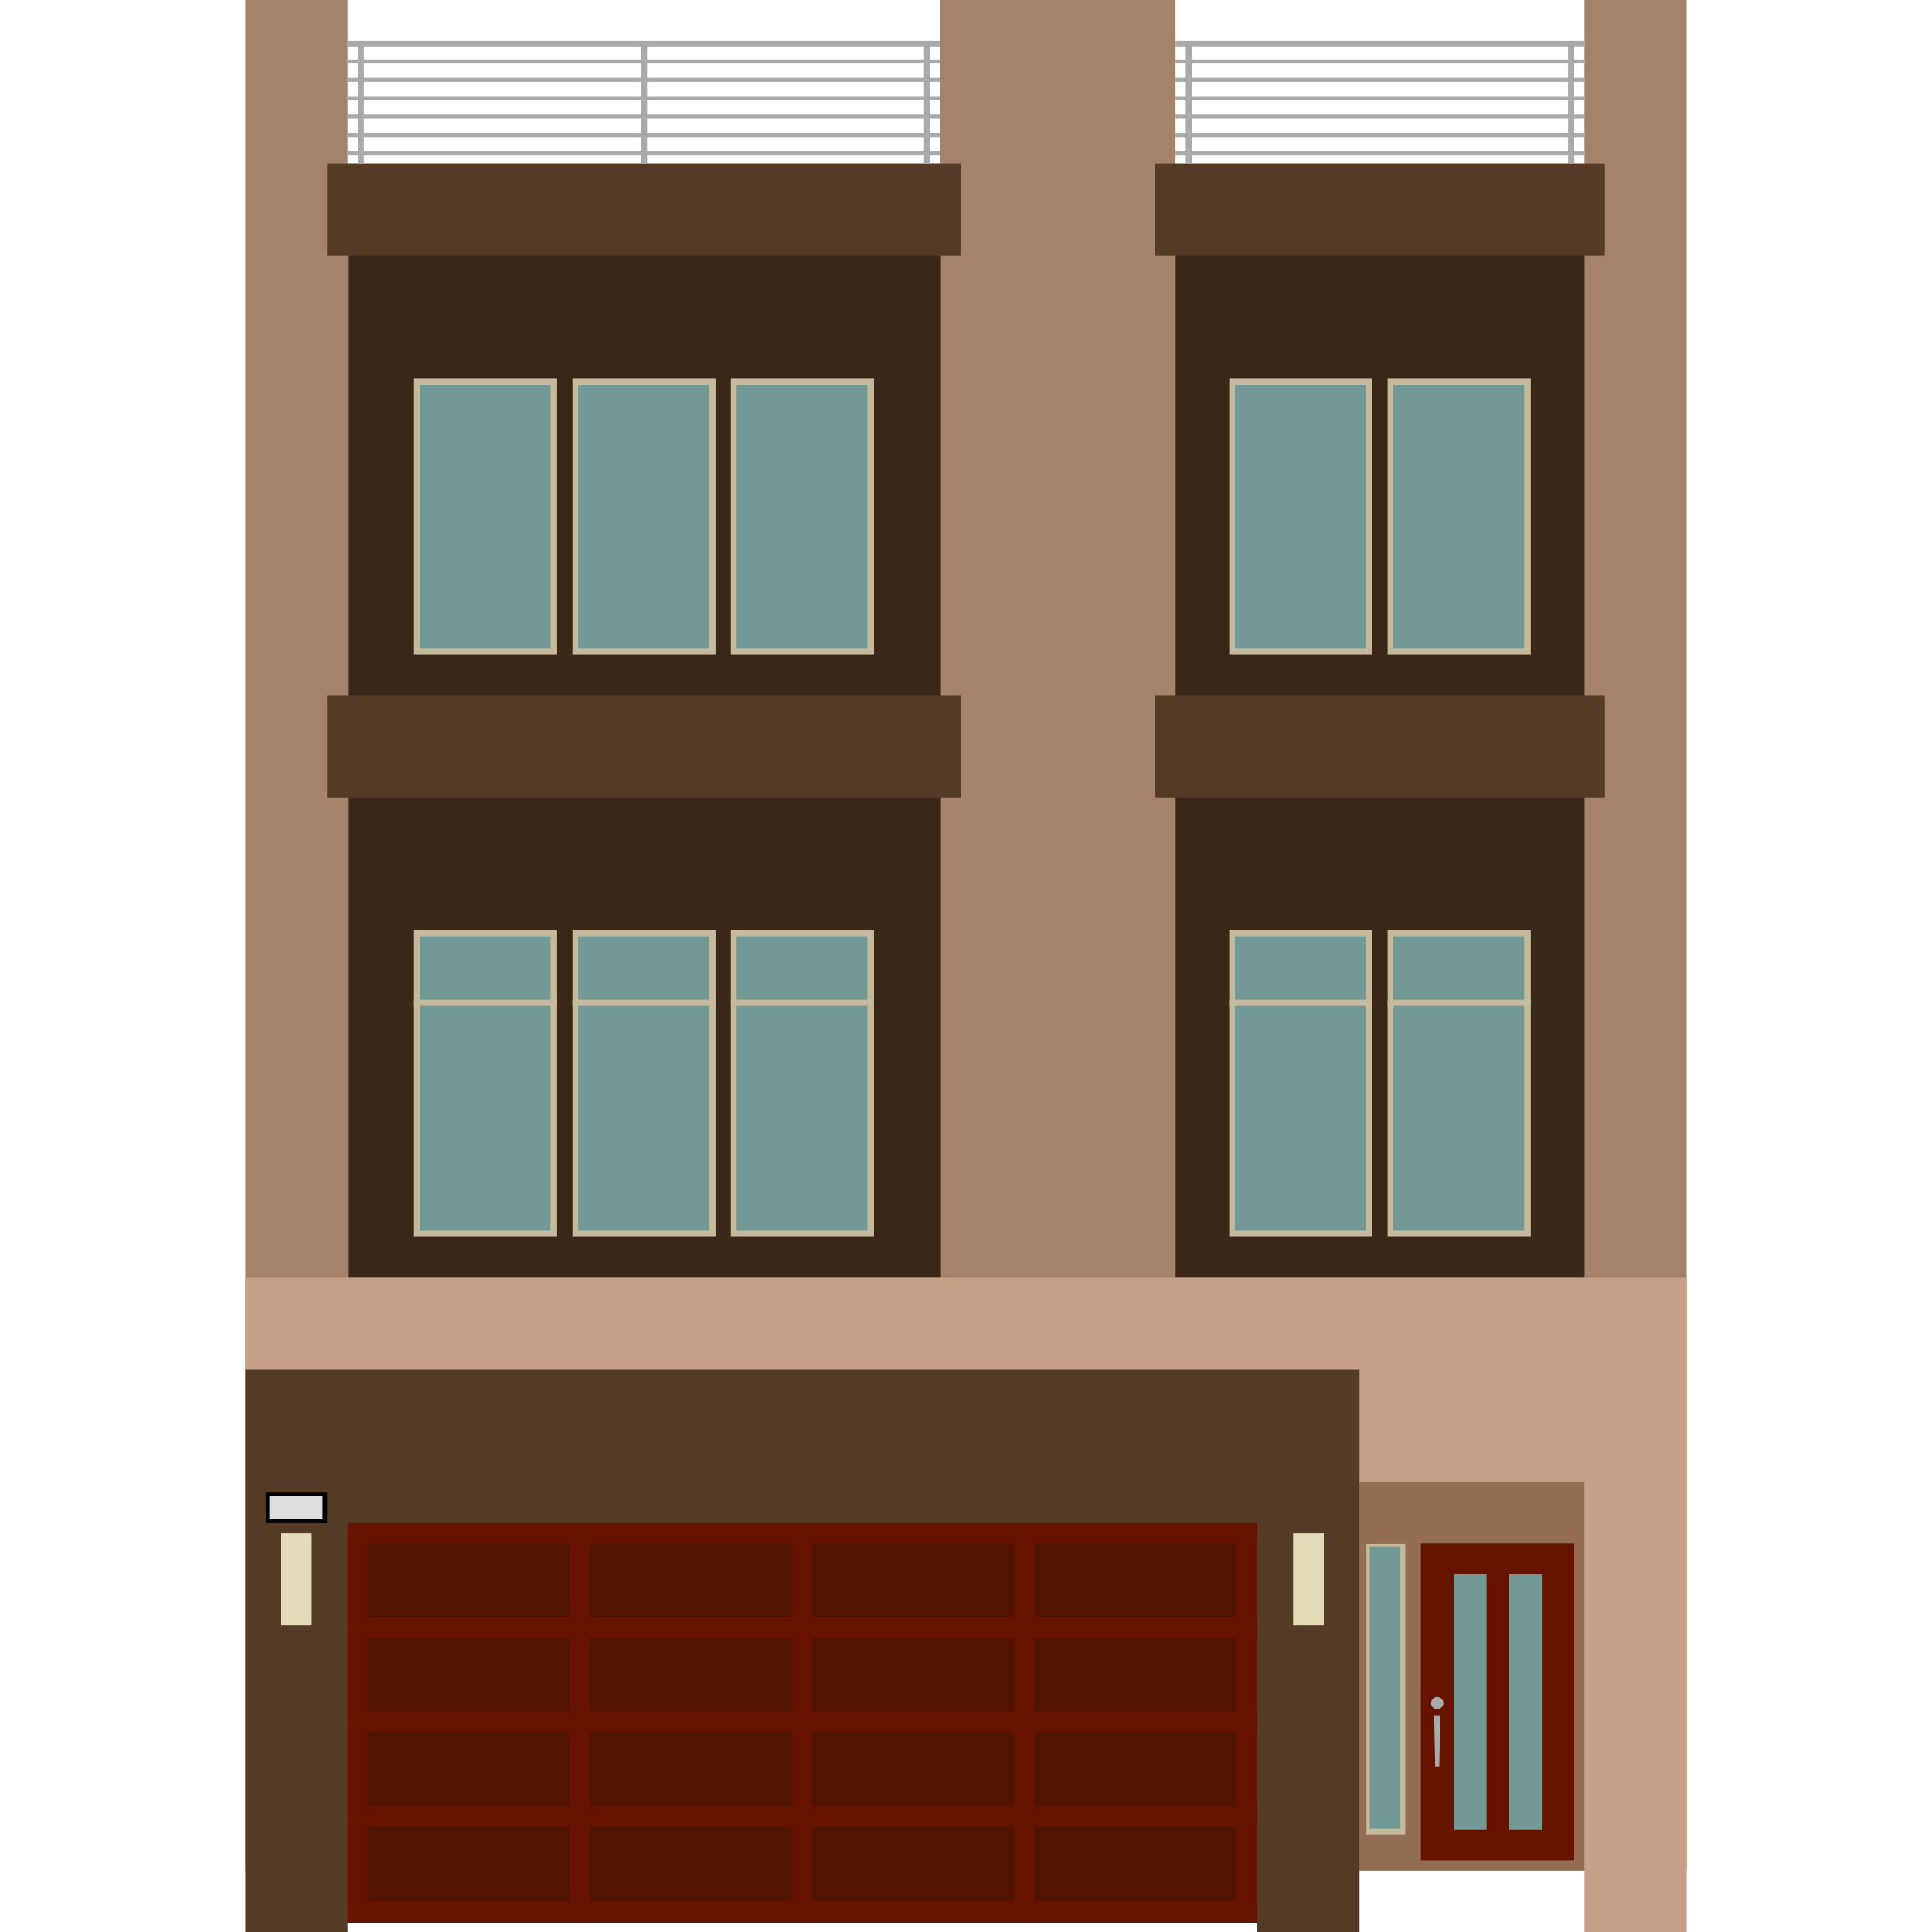 <?xml version="1.0" encoding="UTF-8" standalone="no"?>
<!DOCTYPE svg PUBLIC "-//W3C//DTD SVG 1.1//EN" "http://www.w3.org/Graphics/SVG/1.1/DTD/svg11.dtd">
<svg width="100%" height="100%" viewBox="0 0 945 945" version="1.1" xmlns="http://www.w3.org/2000/svg" xmlns:xlink="http://www.w3.org/1999/xlink" xml:space="preserve" xmlns:serif="http://www.serif.com/" style="fill-rule:evenodd;clip-rule:evenodd;stroke-linejoin:round;stroke-miterlimit:2;">
    <g transform="matrix(1,0,0,1,20,-100)">
        <g id="MAIN-WALL" serif:id="MAIN WALL" transform="matrix(1,0,0,1,-500,0)">
            <path d="M1305,100L1305,1015L600,1015L600,100L650,100L650,180L940,180L940,100L1055,100L1055,180L1255,180L1255,100L1305,100Z" style="fill:rgb(165,131,107);"/>
            <rect x="1145" y="825" width="110" height="190" style="fill:rgb(147,110,83);"/>
        </g>
        <g id="WINDOW-WALLS" serif:id="WINDOW WALLS" transform="matrix(1,0,0,1,-500,0)">
            <g transform="matrix(4.085,0,0,5.443,-1175.77,-1533.72)">
                <rect x="447" y="319" width="71" height="96" style="fill:rgb(59,39,23);"/>
            </g>
            <g transform="matrix(2.817,0,0,5.443,-204.155,-1533.72)">
                <rect x="447" y="319" width="71" height="96" style="fill:rgb(59,39,23);"/>
            </g>
        </g>
        <g id="TOP-GARAGE" serif:id="TOP GARAGE" transform="matrix(1,0,0,1,-500,0)">
            <path d="M600,725L1305,725L1305,1045L1255,1045L1255,825L600,825L600,725Z" style="fill:rgb(198,161,135);"/>
        </g>
        <g id="DOOR" transform="matrix(1,0,0,1,-500,0)">
            <g transform="matrix(1.112,0,0,1.103,-98.034,-106.667)">
                <rect x="650" y="845" width="445" height="195" style="fill:rgb(81,20,0);"/>
            </g>
            <g>
                <g transform="matrix(0.714,0,0,1,167.143,1.13687e-13)">
                    <rect x="676" y="845" width="14" height="195" style="fill:rgb(102,20,0);"/>
                </g>
                <g transform="matrix(0.714,0,0,1,275.893,1.13687e-13)">
                    <rect x="676" y="845" width="14" height="195" style="fill:rgb(102,20,0);"/>
                </g>
                <g transform="matrix(0.714,0,0,1,384.643,1.13687e-13)">
                    <rect x="676" y="845" width="14" height="195" style="fill:rgb(102,20,0);"/>
                </g>
                <g transform="matrix(0.714,0,0,1,493.393,1.13687e-13)">
                    <rect x="676" y="845" width="14" height="195" style="fill:rgb(102,20,0);"/>
                </g>
                <g transform="matrix(0.714,0,0,1,602.143,1.13687e-13)">
                    <rect x="676" y="845" width="14" height="195" style="fill:rgb(102,20,0);"/>
                </g>
            </g>
            <g>
                <g transform="matrix(4.37374e-17,0.714,-2.282,1.39735e-16,3023.33,362.143)">
                    <rect x="676" y="845" width="14" height="195" style="fill:rgb(102,20,0);"/>
                </g>
                <g transform="matrix(4.37374e-17,0.714,-2.282,1.39735e-16,3023.33,408.393)">
                    <rect x="676" y="845" width="14" height="195" style="fill:rgb(102,20,0);"/>
                </g>
                <g transform="matrix(4.37374e-17,0.714,-2.282,1.39735e-16,3023.33,454.643)">
                    <rect x="676" y="845" width="14" height="195" style="fill:rgb(102,20,0);"/>
                </g>
                <g transform="matrix(4.37374e-17,0.714,-2.282,1.39735e-16,3023.33,500.893)">
                    <rect x="676" y="845" width="14" height="195" style="fill:rgb(102,20,0);"/>
                </g>
                <g transform="matrix(4.37374e-17,0.714,-2.282,1.39735e-16,3023.33,547.143)">
                    <rect x="676" y="845" width="14" height="195" style="fill:rgb(102,20,0);"/>
                </g>
            </g>
            <g transform="matrix(1,0,0,1,10,0)">
                <rect x="1165" y="855" width="75" height="155" style="fill:rgb(102,20,0);"/>
            </g>
            <g transform="matrix(1,0,0,1,8,3)">
                <circle cx="1175" cy="930" r="3" style="fill:rgb(170,170,170);"/>
            </g>
            <g transform="matrix(0.5,0,0,1,591.5,0)">
                <path d="M1180,939L1186,939L1185,964L1181,964L1180,939Z" style="fill:rgb(170,170,170);"/>
            </g>
            <g transform="matrix(1.267,0,0,1.076,-308.667,-73.379)">
                <rect x="1150" y="863" width="15" height="132" style="fill:rgb(197,187,156);"/>
            </g>
            <g transform="matrix(1,0,0,1.045,-1.47793e-12,-45.227)">
                <rect x="1150" y="863" width="15" height="132" style="fill:rgb(114,153,149);"/>
            </g>
            <g transform="matrix(0.889,0,0,1,133.222,0)">
                <rect x="1190" y="870" width="18" height="125" style="fill:rgb(114,153,149);"/>
            </g>
            <g transform="matrix(0.889,0,0,1,160.222,0)">
                <rect x="1190" y="870" width="18" height="125" style="fill:rgb(114,153,149);"/>
            </g>
        </g>
        <g id="DARK-BROWN-BEZEL" serif:id="DARK BROWN BEZEL" transform="matrix(1,0,0,1,-500,0)">
            <rect x="640" y="180" width="310" height="45" style="fill:rgb(84,59,38);"/>
            <rect x="640" y="440" width="310" height="50" style="fill:rgb(84,59,38);"/>
            <rect x="1045" y="180" width="220" height="45" style="fill:rgb(84,59,38);"/>
            <rect x="1045" y="440" width="220" height="50" style="fill:rgb(84,59,38);"/>
            <path d="M600,770L1145,770L1145,1045L1095,1045L1095,845L650,845L650,1045L600,1045L600,770Z" style="fill:rgb(84,59,38);"/>
        </g>
        <g id="WINDOWS" transform="matrix(1,0,0,1,-500,0)">
            <g id="_4" serif:id="4" transform="matrix(1,0,0,1,-0.75,5)">
                <g id="A" transform="matrix(1,0,0,1,398,0)">
                    <rect x="684" y="550" width="70" height="150" style="fill:rgb(197,187,156);"/>
                </g>
                <g id="A1" serif:id="A" transform="matrix(0.914,0,0,0.96,459.629,25)">
                    <rect x="684" y="550" width="70" height="150" style="fill:rgb(114,153,149);"/>
                </g>
                <g id="B" transform="matrix(1,0,0,1,475.5,0)">
                    <rect x="684" y="550" width="70" height="150" style="fill:rgb(197,187,156);"/>
                </g>
                <g id="A2" serif:id="A" transform="matrix(0.914,0,0,0.96,537.129,25)">
                    <rect x="684" y="550" width="70" height="150" style="fill:rgb(114,153,149);"/>
                </g>
                <g transform="matrix(1,0,0,1,398,0)">
                    <rect x="684" y="584" width="70" height="3" style="fill:rgb(197,187,156);"/>
                </g>
                <g transform="matrix(1,0,0,1,475.5,0)">
                    <rect x="684" y="584" width="70" height="3" style="fill:rgb(197,187,156);"/>
                </g>
            </g>
            <g id="_3" serif:id="3" transform="matrix(1,0,0,1,-1.5,5)">
                <rect id="A3" serif:id="A" x="684" y="550" width="70" height="150" style="fill:rgb(197,187,156);"/>
                <g id="A4" serif:id="A" transform="matrix(0.914,0,0,0.96,61.629,25)">
                    <rect x="684" y="550" width="70" height="150" style="fill:rgb(114,153,149);"/>
                </g>
                <g id="B1" serif:id="B" transform="matrix(1,0,0,1,77.5,0)">
                    <rect x="684" y="550" width="70" height="150" style="fill:rgb(197,187,156);"/>
                </g>
                <g id="B2" serif:id="B" transform="matrix(0.914,0,0,0.96,139.129,25)">
                    <rect x="684" y="550" width="70" height="150" style="fill:rgb(114,153,149);"/>
                </g>
                <g id="C" transform="matrix(1,0,0,1,155,0)">
                    <rect x="684" y="550" width="70" height="150" style="fill:rgb(197,187,156);"/>
                </g>
                <g id="C1" serif:id="C" transform="matrix(0.914,0,0,0.96,216.629,25)">
                    <rect x="684" y="550" width="70" height="150" style="fill:rgb(114,153,149);"/>
                </g>
                <rect x="684" y="584" width="70" height="3" style="fill:rgb(197,187,156);"/>
                <g transform="matrix(1,0,0,1,77.5,0)">
                    <rect x="684" y="584" width="70" height="3" style="fill:rgb(197,187,156);"/>
                </g>
                <g transform="matrix(1,0,0,1,155,0)">
                    <rect x="684" y="584" width="70" height="3" style="fill:rgb(197,187,156);"/>
                </g>
            </g>
            <g id="_2" serif:id="2" transform="matrix(1,0,0,0.9,-0.75,-210)">
                <g id="A5" serif:id="A" transform="matrix(1,0,0,1,398,0)">
                    <rect x="684" y="550" width="70" height="150" style="fill:rgb(197,187,156);"/>
                </g>
                <g id="A6" serif:id="A" transform="matrix(0.914,0,0,0.956,459.629,27.778)">
                    <rect x="684" y="550" width="70" height="150" style="fill:rgb(114,153,149);"/>
                </g>
                <g id="B3" serif:id="B" transform="matrix(1,0,0,1,475.5,0)">
                    <rect x="684" y="550" width="70" height="150" style="fill:rgb(197,187,156);"/>
                </g>
                <g id="A7" serif:id="A" transform="matrix(0.914,0,0,0.956,537.129,27.778)">
                    <rect x="684" y="550" width="70" height="150" style="fill:rgb(114,153,149);"/>
                </g>
            </g>
            <g id="_1" serif:id="1" transform="matrix(1,0,0,0.9,-1.5,-210)">
                <rect id="A8" serif:id="A" x="684" y="550" width="70" height="150" style="fill:rgb(197,187,156);"/>
                <g id="A9" serif:id="A" transform="matrix(0.914,0,0,0.956,61.629,27.778)">
                    <rect x="684" y="550" width="70" height="150" style="fill:rgb(114,153,149);"/>
                </g>
                <g id="B4" serif:id="B" transform="matrix(1,0,0,1,77.5,0)">
                    <rect x="684" y="550" width="70" height="150" style="fill:rgb(197,187,156);"/>
                </g>
                <g id="B5" serif:id="B" transform="matrix(0.914,0,0,0.956,139.129,27.778)">
                    <rect x="684" y="550" width="70" height="150" style="fill:rgb(114,153,149);"/>
                </g>
                <g id="C2" serif:id="C" transform="matrix(1,0,0,1,155,0)">
                    <rect x="684" y="550" width="70" height="150" style="fill:rgb(197,187,156);"/>
                </g>
                <g id="C3" serif:id="C" transform="matrix(0.914,0,0,0.956,216.629,27.778)">
                    <rect x="684" y="550" width="70" height="150" style="fill:rgb(114,153,149);"/>
                </g>
            </g>
        </g>
        <g id="NUMBER---LIGHTS" serif:id="NUMBER + LIGHTS" transform="matrix(1,0,0,1,-500,0)">
            <g transform="matrix(1,0,0,1,-1,0)">
                <rect x="611" y="830" width="30" height="15"/>
            </g>
            <g transform="matrix(1.083,0,0,1.222,-53.167,-186.111)">
                <rect x="614" y="833" width="24" height="9" style="fill:rgb(221,221,221);"/>
            </g>
            <g transform="matrix(1,0,0,1,-1.5,0)">
                <rect x="619" y="850" width="15" height="45" style="fill:rgb(228,220,185);"/>
            </g>
            <g transform="matrix(1,0,0,1,493.5,0)">
                <rect x="619" y="850" width="15" height="45" style="fill:rgb(228,220,185);"/>
            </g>
        </g>
        <g id="RAIL-1" serif:id="RAIL 1" transform="matrix(1,0,0,1,-500,0)">
            <g transform="matrix(4.531,0,0,0.667,-2331.56,57)">
                <rect x="658" y="108" width="64" height="3" style="fill:rgb(170,170,170);"/>
            </g>
            <g transform="matrix(4.531,0,0,0.667,-2331.56,66)">
                <rect x="658" y="108" width="64" height="3" style="fill:rgb(170,170,170);"/>
            </g>
            <g transform="matrix(4.531,0,0,0.667,-2331.56,75)">
                <rect x="658" y="108" width="64" height="3" style="fill:rgb(170,170,170);"/>
            </g>
            <g transform="matrix(4.531,0,0,0.667,-2331.56,84)">
                <rect x="658" y="108" width="64" height="3" style="fill:rgb(170,170,170);"/>
            </g>
            <g transform="matrix(4.531,0,0,0.667,-2331.56,93)">
                <rect x="658" y="108" width="64" height="3" style="fill:rgb(170,170,170);"/>
            </g>
            <g transform="matrix(4.531,0,0,0.667,-2331.56,102)">
                <rect x="658" y="108" width="64" height="3" style="fill:rgb(170,170,170);"/>
            </g>
            <g transform="matrix(1,0,0,1,-1,0)">
                <rect x="656" y="120" width="3" height="60" style="fill:rgb(170,170,170);"/>
            </g>
            <g transform="matrix(1,0,0,1,137.5,0)">
                <rect x="656" y="120" width="3" height="60" style="fill:rgb(170,170,170);"/>
            </g>
            <g transform="matrix(1,0,0,1,276,0)">
                <rect x="656" y="120" width="3" height="60" style="fill:rgb(170,170,170);"/>
            </g>
            <g transform="matrix(4.531,0,0,1,-2331.56,12)">
                <rect x="658" y="108" width="64" height="3" style="fill:rgb(170,170,170);"/>
            </g>
        </g>
        <g id="RAIL-2" serif:id="RAIL 2" transform="matrix(1,0,0,1,-95,0)">
            <g transform="matrix(3.125,0,0,0.667,-1406.25,57)">
                <rect x="658" y="108" width="64" height="3" style="fill:rgb(170,170,170);"/>
            </g>
            <g transform="matrix(3.125,0,0,0.667,-1406.25,66)">
                <rect x="658" y="108" width="64" height="3" style="fill:rgb(170,170,170);"/>
            </g>
            <g transform="matrix(3.125,0,0,0.667,-1406.25,75)">
                <rect x="658" y="108" width="64" height="3" style="fill:rgb(170,170,170);"/>
            </g>
            <g transform="matrix(3.125,0,0,0.667,-1406.25,84)">
                <rect x="658" y="108" width="64" height="3" style="fill:rgb(170,170,170);"/>
            </g>
            <g transform="matrix(3.125,0,0,0.667,-1406.25,93)">
                <rect x="658" y="108" width="64" height="3" style="fill:rgb(170,170,170);"/>
            </g>
            <g transform="matrix(3.125,0,0,0.667,-1406.25,102)">
                <rect x="658" y="108" width="64" height="3" style="fill:rgb(170,170,170);"/>
            </g>
            <g transform="matrix(1,0,0,1,-1,0)">
                <rect x="656" y="120" width="3" height="60" style="fill:rgb(170,170,170);"/>
            </g>
            <g transform="matrix(1,0,0,1,186,0)">
                <rect x="656" y="120" width="3" height="60" style="fill:rgb(170,170,170);"/>
            </g>
            <g transform="matrix(3.125,0,0,1,-1406.25,12)">
                <rect x="658" y="108" width="64" height="3" style="fill:rgb(170,170,170);"/>
            </g>
        </g>
    </g>
</svg>
